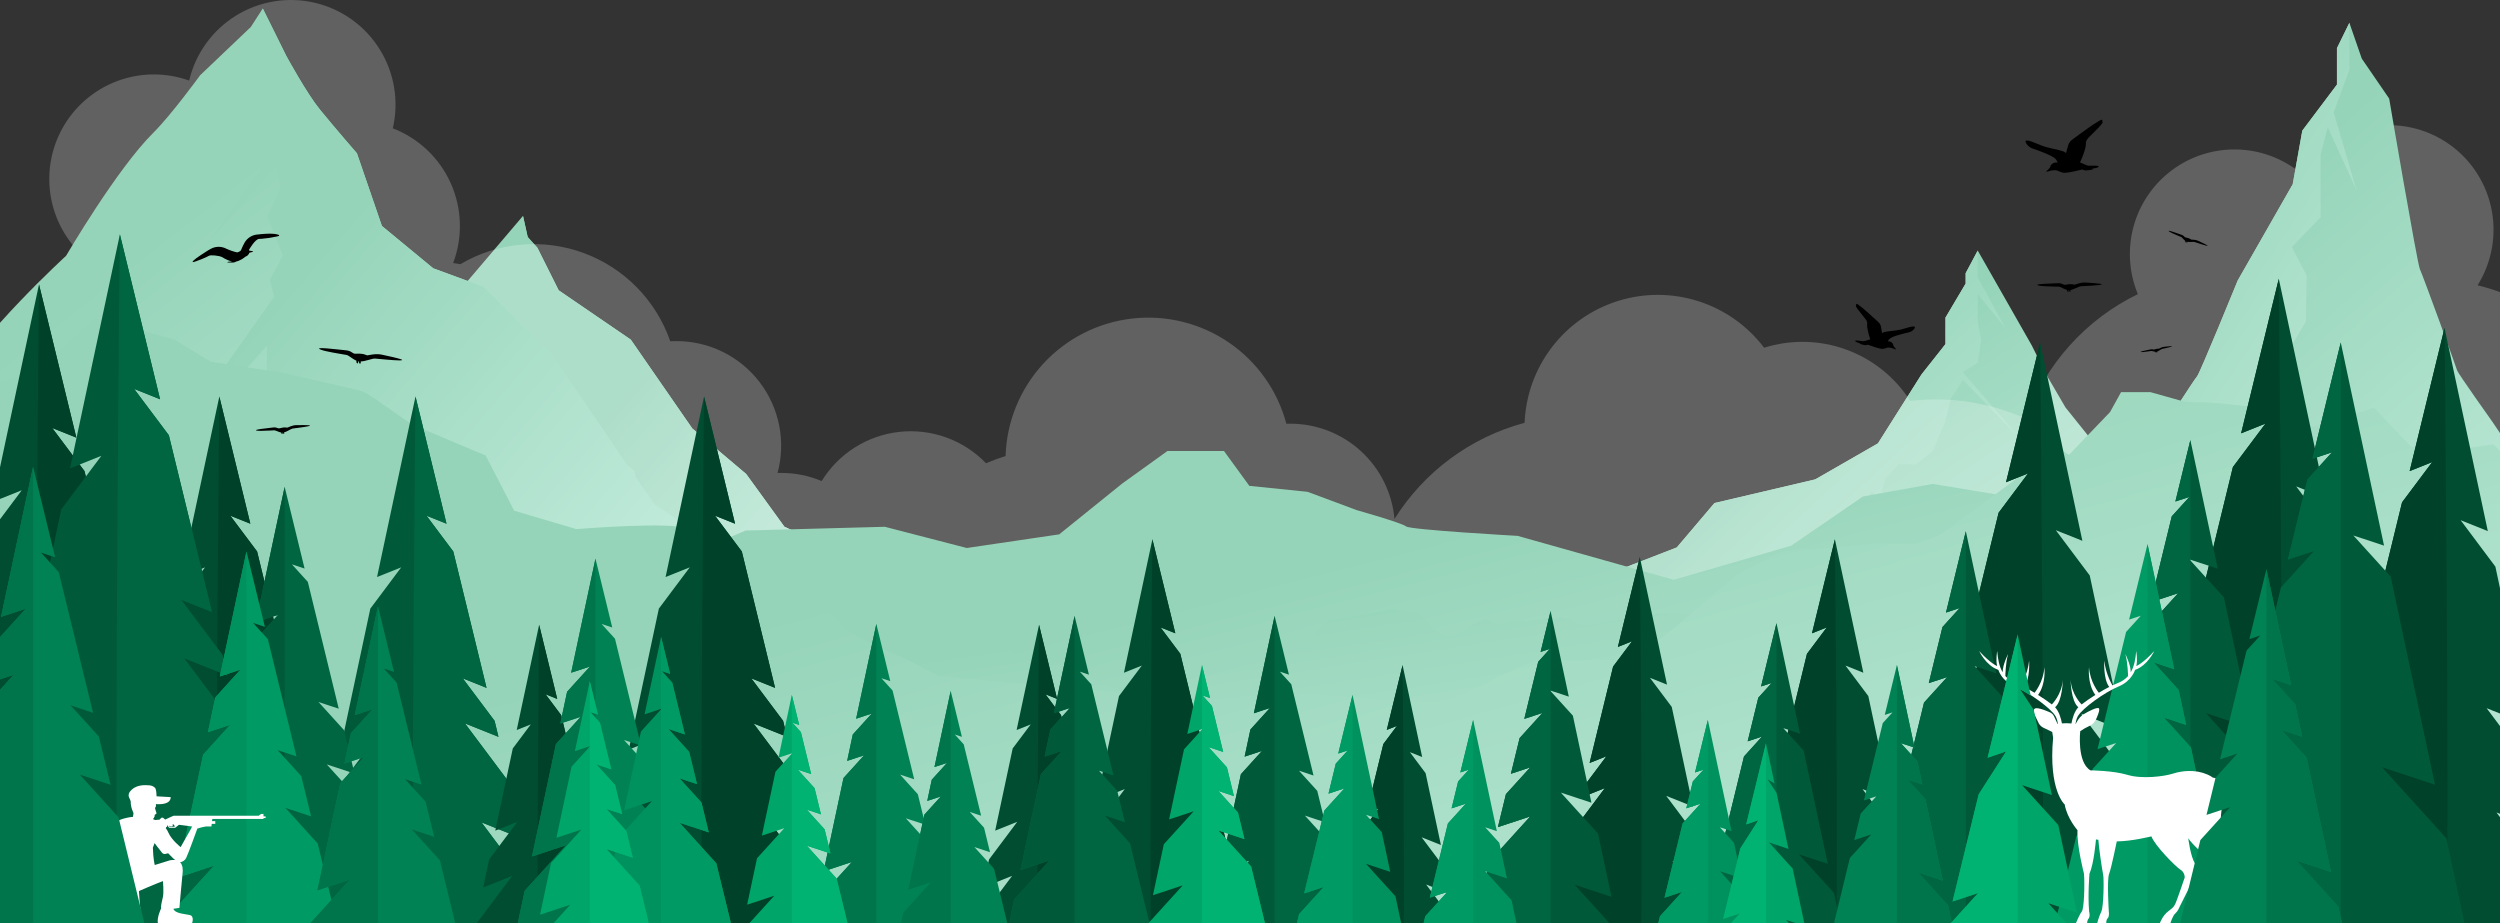 <svg width="1920" height="709" viewBox="0 0 1920 709" fill="none" xmlns="http://www.w3.org/2000/svg">
<rect x="0" y="0" width="1920" height="709" fill="#333333" stroke="none"/>
<path d="M676.265 438.647L440.641 440.949L198.764 443.313L223.842 417.66L335.2 243.915L401.666 165.795L405.282 182.025L412.735 190.276L429.067 222.928L484.453 260.822L531.679 329.045L573.077 364.02L602.427 404.56L676.265 438.647Z" fill="url(#paint0_linear_413_3637)"/>
<path d="M440.641 440.929C443.428 436.475 494.947 411.226 494.947 411.226L487.372 361.667L457.628 337.761L423.239 365.747L437.853 337.781V326.126L426.188 303.382L425.027 287.061L409.281 270.154L380.861 304.584L406.908 251.056L399.909 238.169L401.666 224.756L407.494 207.264L398.162 196.154L401.666 165.855L405.282 182.085L412.735 190.337L429.067 222.989L484.453 260.883L531.679 329.096L573.088 364.081L602.478 404.57L676.316 438.657L440.641 440.929Z" fill="url(#paint1_linear_413_3637)"/>
<path d="M1287.79 420.427L1316.69 386.341L1394.12 368.161L1442.24 340.518L1475.66 287.627L1494.12 264.256V243.925L1509.61 217.788V209.839L1518.89 192.407L1560.32 265.135L1571.54 287.627L1586.25 312.856L1612.96 346.184L1628.44 361.334L1651.29 368.161L1660.45 385.573L1670.77 420.427L1694.51 449.211H1213.47L1287.79 420.427Z" fill="url(#paint2_linear_413_3637)"/>
<path d="M1405.42 449.211L1400.98 433.334L1423.23 411.549L1434.52 400.733L1431.58 390.229L1437.14 377.524L1459.4 393.41L1445.02 377.069L1448.12 367.535L1458.01 356.658H1471.45L1484.44 346.215L1493.71 324.44L1498.35 305.836L1507.47 291.778L1551.21 336.691L1507.47 285.849L1518.89 278.466L1521.54 261.378L1518.89 245.955V225.837L1540.08 251.844L1518.89 213.132V192.407L1509.61 209.839V217.788L1494.12 243.925V264.256L1475.66 287.627L1442.24 340.518L1394.12 368.161L1316.69 386.341L1287.79 420.427L1213.47 449.211H1405.42Z" fill="url(#paint3_linear_413_3637)"/>
<path opacity="0.5" d="M85.436 538.3C78.704 570.015 81.95 603.035 94.728 632.833H2022.97C2033.78 604.661 2035.52 573.821 2027.97 544.609C2020.42 515.397 2003.94 489.269 1980.84 469.865C1998.47 450.142 2010.69 426.186 2016.3 400.334C2021.91 374.482 2020.73 347.617 2012.87 322.358C2005 297.1 1990.73 274.311 1971.43 256.214C1952.13 238.117 1928.48 225.33 1902.77 219.1C1914.05 201.114 1917.75 179.393 1913.06 158.686C1908.37 137.979 1895.67 119.971 1877.74 108.601C1859.81 97.231 1838.11 93.423 1817.38 98.011C1796.65 102.598 1778.58 115.208 1767.12 133.082C1753.28 121.688 1736.03 115.25 1718.11 114.793C1700.19 114.336 1682.64 119.885 1668.24 130.558C1653.84 141.23 1643.42 156.413 1638.64 173.69C1633.87 190.966 1635.01 209.344 1641.88 225.897C1601.82 245.328 1570.97 279.691 1555.95 321.612C1534.11 311.796 1510.42 306.735 1486.47 306.765C1479.98 306.767 1473.49 307.138 1467.04 307.876C1455.42 289.691 1438.14 275.838 1417.86 268.459C1397.58 261.08 1375.44 260.586 1354.85 267.054C1342.11 250.231 1324.49 237.753 1304.39 231.326C1284.3 224.899 1262.7 224.838 1242.57 231.149C1222.44 237.46 1204.74 249.837 1191.91 266.586C1179.08 283.335 1171.73 303.639 1170.88 324.722C1129.44 335.839 1093.75 362.217 1070.96 398.561C1069.18 378.577 1059.98 359.985 1045.17 346.443C1030.37 332.901 1011.03 325.39 990.97 325.389C989.96 325.389 988.951 325.389 987.941 325.45C981.173 299.996 965.473 277.827 943.71 262.992C921.947 248.157 895.573 241.647 869.407 244.652C843.241 247.657 819.029 259.975 801.195 279.356C783.361 298.738 773.095 323.889 772.273 350.214C767.162 351.837 762.163 353.688 757.275 355.769C748.768 346.944 738.355 340.183 726.832 336.005C715.309 331.826 702.983 330.34 690.797 331.661C678.611 332.982 666.889 337.075 656.53 343.626C646.17 350.176 637.447 359.011 631.029 369.454C621.187 365.319 610.617 363.197 599.942 363.212C599.013 363.212 598.084 363.212 597.165 363.212C600.371 351.31 600.795 338.829 598.405 326.736C596.015 314.643 590.874 303.263 583.382 293.474C575.889 283.686 566.245 275.753 555.195 270.289C544.146 264.825 531.987 261.976 519.66 261.963C518.014 261.963 516.388 261.963 514.762 262.115C509.389 246.584 500.631 232.442 489.122 220.711C477.613 208.98 463.641 199.953 448.215 194.285C432.79 188.616 416.298 186.446 399.931 187.933C383.565 189.419 367.733 194.525 353.582 202.88C351.744 202.547 349.885 202.264 348.027 202.002C355.531 182.132 354.868 160.099 346.182 140.717C337.496 121.334 321.494 106.175 301.67 98.551C306.5 77.823 302.905 56.025 291.676 37.944C280.447 19.864 262.5 6.98 241.779 2.121C221.057 -2.737 199.254 0.827 181.158 12.031C163.063 23.236 150.154 41.164 145.266 61.879C127.349 55.455 107.733 55.603 89.915 62.297C72.097 68.991 57.235 81.795 47.98 98.428C38.725 115.06 35.678 134.439 39.383 153.109C43.087 171.779 53.302 188.527 68.206 200.366C64.67 209.51 62.842 219.225 62.813 229.028C33.874 244.511 10.046 268.055 -5.782 296.806C-21.611 325.557 -28.762 358.282 -26.367 391.015C-23.973 423.748 -12.136 455.084 7.708 481.226C27.552 507.368 54.552 527.193 85.436 538.3Z" fill="white" fill-opacity="0.45"/>
<path d="M527.932 406.277L204.986 411.479H203.42L-113.588 416.619C-95.731 397.854 -61.645 351.345 -61.645 351.345C-61.645 351.345 -44.93 313.633 -35.386 295.333C-15.5 257.136 50.744 196.457 50.744 196.457C50.744 196.457 89.627 129.86 117.644 102.076C131.571 88.26 153.73 57.769 153.73 57.769L192.644 20.693L201.794 6.503L219.873 42.983L220.266 43.68C220.266 43.68 235.577 71.807 245.697 84.179C258.726 100.086 273.633 117.185 274.098 117.71L293.287 173.551L332.675 206.052L371.125 220.191L423.764 272.831C423.764 272.831 459.941 324.854 478.737 353.032C483.978 360.889 502.976 387.724 502.976 387.724C502.976 387.724 517.095 396.248 527.932 406.277Z" fill="url(#paint4_linear_413_3637)"/>
<path d="M204.986 411.479V265.569L101.091 382.291L210.48 228.039L207.228 214.849L217.327 196.457L205.45 166.219L215.6 143.595L211.853 128.224L159.214 186.802L190.796 142.858L204.531 123.669L207.733 109.479L204.986 94.329L210.035 82.886L212.783 78.311L211.409 67.788L210.955 53.648L194.926 72.413L210.076 44.902L204.127 22.056L201.835 6.503L219.913 42.983L220.307 43.68C220.307 43.68 235.618 71.807 245.738 84.179C258.766 100.086 273.673 117.185 274.138 117.71L293.327 173.551L332.716 206.052L371.165 220.191L423.805 272.831C423.805 272.831 459.982 324.854 478.777 353.032C484.019 360.889 503.016 387.724 503.016 387.724C503.016 387.724 517.156 396.188 527.982 406.217L204.986 411.479Z" fill="url(#paint5_linear_413_3637)"/>
<path d="M1493.52 405.58H2032.59L1999.61 399.056L1967.65 358.385L1931.29 349.356L1914.72 324.753C1914.72 324.753 1887.61 286.586 1887.11 284.587C1886.62 282.587 1860.5 210.778 1858.49 206.759C1856.48 202.739 1834.89 75.716 1834.89 75.716L1813.85 45.023L1804.31 17.501L1794.76 36.994V64.95L1768.16 100.298L1760.79 141.464L1718.61 215.273C1718.61 215.273 1689.32 287.071 1687.3 289.081C1685.28 291.091 1651.69 343.467 1651.69 343.467L1559.78 393.511L1493.52 405.58Z" fill="url(#paint6_linear_413_3637)"/>
<path d="M1725.32 387.653V363.899L1737.53 348.326L1732 333.267L1749.58 299.938L1769.66 318.178L1749.58 283.031L1760.12 265.125L1770.83 246.945L1771.5 211.596L1760.12 189.721L1782.22 166.784V118.589L1787.73 97.834L1809.83 146.04L1792.26 86.29L1804.34 53.608V17.542L1794.79 37.034V64.99L1768.19 100.339L1760.82 141.505L1718.64 215.313C1718.64 215.313 1689.35 287.111 1687.33 289.121C1685.31 291.131 1651.72 343.508 1651.72 343.508L1559.81 393.552L1493.52 405.58H1738.3L1725.32 387.653Z" fill="url(#paint7_linear_413_3637)"/>
<path d="M1779.98 433.435L1656.25 494.72L1631.28 504.668C1552.06 536.219 1311.33 632.095 1307.33 633.943C1302.53 636.135 1124.9 627.995 1118.19 627.995C1111.47 627.995 844.707 665.232 837.991 662.909C831.275 660.586 605.406 619.269 596.862 619.269C588.318 619.269 403.959 577.951 403.959 577.951L288.58 494.73V420.831L500.976 438.293L572.552 407.449L679.548 404.57L742.489 420.861L813.479 410.388L861.796 371.403L896.589 346.376H940.018L959.49 373.14L1004.27 377.726L1041.9 391.764C1041.9 391.764 1077.08 401.722 1079.94 404.308C1082.8 406.893 1165.55 411.549 1165.55 411.549L1285.43 445.302L1375.63 419.114L1430.75 381.291L1484.28 371.656L1544.21 381.543L1583.42 378.968C1583.42 378.968 1645.02 408.641 1656.05 412.711C1667.08 416.781 1779.98 433.435 1779.98 433.435Z" fill="url(#paint8_linear_413_3637)"/>
<path d="M1837.66 618.865L1841.7 618.673L1640.36 494.72L1390.35 476.783C1390.35 476.783 1298.21 471.45 1285.89 470.864C1273.57 470.279 1247.58 474.359 1236.73 476.783C1225.87 479.207 1212.09 482.499 1207.23 476.783C1202.38 471.066 1174.26 477.853 1166.9 476.783C1159.53 475.712 1149.83 482.499 1143.9 476.783C1137.97 471.066 1123.64 488.327 1113.01 488.519C1102.39 488.711 1090.86 470.864 1090.86 470.864L1069.13 467.986L1017.93 476.783L990.96 511.627C990.96 511.627 927.535 516.283 920.162 519.191C912.789 522.1 872.249 533.159 867.351 532.553C862.453 531.947 816.388 511.627 816.388 511.627L749.468 493.013C744.707 488.135 740.541 482.711 737.055 476.853C732.207 468.218 702.908 470.935 702.908 470.935L676.266 459.108C676.266 459.108 631.342 445.333 622.222 441.02C613.102 436.707 569.704 432.526 563.25 429.618C556.797 426.709 536.486 412.741 527.902 406.388C519.317 400.036 442.277 406.388 442.277 406.388L156.659 519.302L266.159 618.865H1837.66Z" fill="url(#paint9_linear_413_3637)"/>
<path d="M1962.95 385.947L1944.95 370.585L1914.94 341.296L1887.67 345.174L1852.18 343.427L1823.08 313.128L1779.95 327.167C1779.95 327.167 1746.85 330.58 1746.95 330.378C1747.05 330.176 1726.86 312.138 1726.86 312.138C1726.86 312.138 1696.8 308.472 1688.8 308.846C1684.64 309.148 1680.47 308.914 1676.37 308.149L1651.54 301.16H1628.96L1620.51 316.471L1588.98 349.335L1580.27 343.872L1516.86 391.34C1516.86 391.34 1504.74 399.248 1496.37 406.207C1487.99 413.165 1470.8 417.74 1470.8 417.74H1438.49L1368.03 423.76L1334.86 440.636L1285.88 482.045L1255 507.001H1179.17C1179.17 507.001 1146.94 520.969 1143.93 523.433C1140.92 525.897 1108.58 539.653 1108.58 539.653L1063.98 537.845L990.981 532.028L925.222 537.845L720.391 519.222L697.758 507.001C697.758 507.001 654.056 488.387 648.36 482.045C642.664 475.702 625.343 458.755 625.343 458.755L571.552 455.725L548.768 442.949H536.486L455.689 417.791L442.327 406.257L394.92 392.219L372.983 349.8C372.983 349.8 327.02 330.611 319.132 327.177C311.244 323.743 283.955 302.079 277.723 300.332C271.492 298.585 214.803 285.879 214.803 285.879L161.86 277.8L133.672 260.63L72.892 244.138L27.373 285.94L-31.073 301.665V709.479H1962.95V385.947Z" fill="url(#paint10_linear_413_3637)"/>
<path d="M270.97 725.082H78.841L84.081 700.491L132.984 635.205L94.723 650.511L102.583 613.637L139.735 564.035L110.679 575.655L133.733 467.413L157.463 435.736L138.899 443.163L168.445 304.502L192.261 402.22L176.875 396.063L197.465 423.546V423.559L223.003 528.295L204.73 520.986L229.172 553.616L232.164 565.893L206.421 555.592L240.867 601.577L251.316 644.459L219.082 631.557L262.212 689.144L270.97 725.082Z" fill="#004D31"/>
<path d="M270.976 725.082H167.157C164.958 641.536 168.445 304.502 168.445 304.502L192.268 402.22L176.875 396.063L197.464 423.546L223.003 528.295L204.73 520.986L229.178 553.616L232.152 565.893L206.409 555.592L240.854 601.577L251.304 644.459L219.082 631.551L262.212 689.156L270.976 725.082Z" fill="#004129"/>
<path d="M153.468 725.082H-78L-71.682 695.462L-12.77 616.809L-58.86 635.242L-49.396 590.824L-4.637 531.064L-39.646 545.069L-11.866 414.664L16.72 376.502L-5.64 385.452L29.951 218.404L58.642 336.123L40.109 328.714L64.91 361.822V361.828L95.677 488.015L73.663 479.207L103.11 518.521L106.708 533.3L75.695 520.899L117.195 576.293L129.781 627.952L90.951 612.417L142.913 681.785L153.468 725.082Z" fill="#004D31"/>
<path d="M153.486 725.082H28.396C25.751 624.434 29.951 218.404 29.951 218.404L58.648 336.123L40.109 328.69L64.886 361.797L95.658 487.984L73.638 479.176L103.091 518.49L106.69 533.275L75.676 520.887L117.176 576.281L129.769 627.94L90.926 612.417L142.888 681.791L153.486 725.082Z" fill="#004129"/>
<path d="M224.948 725.082H-24.062L-17.267 693.213L46.118 608.602L-3.472 628.435L6.711 580.654L54.864 516.359L17.203 531.423L47.09 391.139L77.838 350.084L53.78 359.71L92.072 180L122.943 306.645L102.998 298.667L129.682 334.289V334.295L162.784 470.045L139.097 460.568L170.78 502.862L174.652 518.768L141.284 505.42L185.931 565.02L199.471 620.587L157.692 603.875L213.594 678.502L224.948 725.082Z" fill="#005A3A"/>
<path d="M224.954 725.082H90.399C87.556 616.803 92.072 180 92.072 180L122.943 306.645L102.998 298.667L129.682 334.289L162.777 470.045L139.097 460.593L170.78 502.887L174.652 518.793L141.29 505.445L185.931 565.045L199.471 620.612L157.698 603.888L213.569 678.502L224.954 725.082Z" fill="#006642"/>
<path d="M421.636 725.082H229.507L234.747 700.491L283.649 635.205L245.388 650.511L253.249 613.637L290.401 564.035L261.344 575.655L284.405 467.413L308.129 435.736L289.565 443.163L319.111 304.502L342.927 402.22L327.541 396.063L348.13 423.546V423.559L373.668 528.295L355.396 520.986L379.838 553.616L382.829 565.893L357.087 555.592L391.532 601.577L401.982 644.459L369.748 631.557L412.877 689.144L421.636 725.082Z" fill="#005A3A"/>
<path d="M421.642 725.082H317.822C315.623 641.536 319.111 304.502 319.111 304.502L342.933 402.22L327.541 396.063L348.13 423.546L373.675 528.295L355.414 520.986L379.862 553.616L382.829 565.893L357.087 555.592L391.532 601.577L401.982 644.459L369.772 631.557L412.902 689.162L421.642 725.082Z" fill="#006642"/>
<path d="M643.236 725.082H451.107L456.347 700.491L505.25 635.205L466.989 650.511L474.849 613.637L512.002 564.035L482.945 575.655L505.999 467.413L529.729 435.736L511.165 443.163L540.711 304.502L564.528 402.22L549.141 396.063L569.731 423.546V423.559L595.269 528.295L576.996 520.986L601.438 553.616L604.43 565.893L578.681 555.592L613.133 601.577L623.582 644.459L591.348 631.557L634.478 689.144L643.236 725.082Z" fill="#004D31"/>
<path d="M643.242 725.082H539.423C537.224 641.536 540.711 304.502 540.711 304.502L564.534 402.22L549.141 396.063L569.731 423.546L595.269 528.283L576.996 520.973L601.444 553.604L604.418 565.893L578.675 555.592L613.12 601.577L623.57 644.459L591.36 631.557L634.49 689.162L643.242 725.082Z" fill="#004129"/>
<path d="M857.775 725.082H745.724L748.778 710.742L777.301 672.667L754.984 681.587L759.568 660.087L781.241 631.16L764.288 637.937L777.741 574.806L791.579 556.336L780.752 560.665L797.984 479.795L811.871 536.787L802.896 533.194L814.906 549.225V549.231L829.803 610.317L819.143 606.05L833.402 625.084L835.142 632.238L820.128 626.236L840.215 653.057L846.31 678.062L827.511 670.536L852.665 704.121L857.775 725.082Z" fill="#004D31"/>
<path d="M857.757 725.082H797.209C795.933 676.359 797.965 479.795 797.965 479.795L811.858 536.781L802.883 533.188L814.887 549.219L829.753 610.305L819.093 606.037L833.34 625.072L835.08 632.226L820.066 626.224L840.159 653.038L846.254 678.05L827.449 670.524L852.609 704.109L857.757 725.082Z" fill="#004129"/>
<path d="M473.852 725.082H361.794L364.854 710.742L393.378 672.667L371.061 681.587L375.644 660.087L397.317 631.16L380.364 637.937L393.818 574.806L407.649 556.336L396.828 560.665L414.054 479.795L427.947 536.787L418.972 533.194L430.982 549.225V549.231L445.879 610.317L435.219 606.05L449.478 625.084L451.219 632.238L436.204 626.236L456.292 653.057L462.387 678.062L443.588 670.536L468.742 704.121L473.852 725.082Z" fill="#004D31"/>
<path d="M473.852 725.082H413.304C412.022 676.359 414.06 479.795 414.06 479.795L427.947 536.781L418.978 533.188L430.982 549.225L445.848 610.311L435.188 606.043L449.435 625.078L451.175 632.232L436.161 626.23L456.254 653.044L462.343 678.056L443.544 670.53L468.767 704.121L473.852 725.082Z" fill="#004129"/>
<path d="M960.839 725.082H818.79L822.667 706.902L858.822 658.638L830.534 669.948L836.344 642.688L863.815 606.012L842.333 614.61L859.38 534.582L876.921 511.162L863.201 516.656L885.042 414.137L902.652 486.379L891.273 481.833L906.492 502.15V502.156L925.378 579.594L911.869 574.187L929.937 598.313L932.148 607.387L913.114 599.775L938.584 633.774L946.308 665.476L922.473 655.937L954.36 698.509L960.839 725.082Z" fill="#004D31"/>
<path d="M960.845 725.082H884.088C882.465 663.314 885.042 414.137 885.042 414.137L902.652 486.379L891.273 481.833L906.498 502.15L925.378 579.576L911.869 574.168L929.943 598.325L932.148 607.394L913.114 599.781L938.584 633.781L946.333 665.476L922.504 655.937L954.385 698.509L960.845 725.082Z" fill="#004129"/>
<path d="M1024.93 725.082H1122.83L1120.16 712.551L1095.25 679.282L1114.74 687.081L1110.74 668.294L1091.8 643.016L1106.61 648.938L1094.86 593.779L1082.77 577.637L1092.23 581.422L1077.18 510.766L1065.04 560.56L1072.88 557.426L1062.39 571.431L1049.37 624.805L1058.69 621.083L1046.23 637.708L1044.71 643.964L1057.83 638.717L1040.27 662.15L1034.95 683.996L1051.37 677.424L1029.4 706.766L1024.93 725.082Z" fill="#004D31"/>
<path d="M1024.93 725.082H1077.83C1078.95 682.51 1077.18 510.766 1077.18 510.766L1065.04 560.56L1072.88 557.426L1062.39 571.431L1049.38 624.805L1058.68 621.089L1046.22 637.714L1044.7 643.97L1057.81 638.723L1040.26 662.156L1034.93 684.002L1051.36 677.43L1029.38 706.772L1024.93 725.082Z" fill="#004129"/>
<path d="M1333.4 725.082H1475.45L1471.57 706.902L1435.41 658.638L1463.7 669.948L1457.89 642.688L1430.42 606.012L1451.91 614.61L1434.86 534.582L1417.31 511.162L1431.04 516.656L1409.2 414.137L1391.59 486.379L1402.96 481.833L1387.74 502.15V502.156L1368.86 579.594L1382.37 574.187L1364.3 598.313L1362.09 607.387L1381.12 599.775L1355.66 633.774L1347.93 665.476L1371.76 655.937L1339.88 698.509L1333.4 725.082Z" fill="#004D31"/>
<path d="M1333.4 725.082H1410.15C1411.78 663.314 1409.2 414.137 1409.2 414.137L1391.59 486.379L1402.97 481.833L1387.74 502.15L1368.86 579.576L1382.37 574.168L1364.3 598.325L1362.09 607.394L1381.12 599.781L1355.66 633.781L1347.93 665.482L1371.76 655.943L1339.88 698.515L1333.4 725.082Z" fill="#004129"/>
<path d="M1762.04 725.082H1978.22L1972.33 697.419L1917.3 623.957L1960.35 641.17L1951.51 599.688L1909.7 543.873L1942.4 556.949L1916.45 435.16L1889.76 399.513L1910.64 407.875L1877.4 251.852L1850.6 361.803L1867.91 354.878L1844.75 385.799V385.812L1816.01 503.661L1836.58 495.435L1809.07 532.154L1805.71 545.96L1834.67 534.377L1795.92 586.117L1784.16 634.363L1820.43 619.85L1771.9 684.64L1762.04 725.082Z" fill="#004D31"/>
<path d="M1762.04 725.082H1878.86C1881.33 631.08 1877.41 251.852 1877.41 251.852L1850.6 361.803L1867.95 354.878L1844.78 385.799L1815.99 503.661L1836.55 495.435L1809.05 532.154L1805.69 545.96L1834.65 534.377L1795.89 586.117L1784.12 634.363L1820.39 619.85L1771.86 684.64L1762.04 725.082Z" fill="#004129"/>
<path d="M1625.54 725.082H1858.99L1852.62 695.208L1793.19 615.88L1839.68 634.474L1830.13 589.679L1784.99 529.404L1820.3 543.526L1792.28 412.013L1763.45 373.523L1786.01 382.547L1750.11 214.068L1721.17 332.796L1739.87 325.32L1714.85 358.713V358.725L1683.82 485.983L1706.02 477.101L1676.32 516.749L1672.69 531.664L1703.97 519.152L1662.12 575.023L1649.42 627.122L1688.59 611.451L1636.18 681.413L1625.54 725.082Z" fill="#004D31"/>
<path d="M1625.54 725.082H1751.68C1754.35 623.573 1750.11 214.068 1750.11 214.068L1721.17 332.796L1739.87 325.32L1714.85 358.713L1683.82 485.989L1706.02 477.107L1676.32 516.749L1672.69 531.664L1703.97 519.152L1662.12 575.023L1649.42 627.122L1688.59 611.451L1636.18 681.444L1625.54 725.082Z" fill="#004129"/>
<path d="M1454.16 725.082H1665.25L1659.49 698.069L1605.76 626.335L1647.8 643.152L1639.16 602.643L1598.34 548.141L1630.27 560.913L1604.93 441.986L1578.86 407.188L1599.26 415.345L1566.8 263.001L1540.63 370.357L1557.54 363.6L1534.92 393.796V393.802L1506.86 508.876L1526.93 500.849L1500.08 536.7L1496.8 550.185L1525.08 538.868L1487.23 589.394L1475.76 636.5L1511.17 622.334L1463.78 685.594L1454.16 725.082Z" fill="#004D31"/>
<path d="M1454.16 725.082H1568.22C1570.63 633.291 1566.8 263.001 1566.8 263.001L1540.63 370.364L1557.54 363.6L1534.92 393.796L1506.86 508.907L1526.94 500.855L1500.09 536.7L1496.8 550.185L1525.09 538.868L1487.24 589.394L1475.76 636.469L1511.18 622.303L1463.79 685.563L1454.16 725.082Z" fill="#004129"/>
<path d="M1186.89 725.082H1322.72L1319.01 707.701L1284.44 661.549L1311.49 672.364L1305.93 646.299L1279.66 611.234L1300.21 619.454L1283.91 542.932L1267.14 520.54L1280.26 525.786L1259.37 427.764L1242.53 496.841L1253.41 492.493L1238.86 511.924V511.93L1220.8 585.968L1233.72 580.802L1216.44 603.869L1214.33 612.547L1232.53 605.269L1208.18 637.776L1200.79 668.084L1223.57 658.966L1193.09 699.674L1186.89 725.082Z" fill="#004D31"/>
<path d="M1186.89 725.082H1260.29C1261.84 666.021 1259.38 427.764 1259.38 427.764L1242.53 496.841L1253.41 492.505L1238.86 511.936L1220.81 585.974L1233.72 580.809L1216.45 603.875L1214.33 612.547L1232.53 605.269L1208.18 637.776L1200.79 668.096L1223.58 658.978L1193.09 699.686L1186.89 725.082Z" fill="#004129"/>
<path d="M1686.87 717.649H1894.57L1878.84 643.815L1829.29 589.177L1870.07 602.655L1836.02 442.816L1807.39 411.251L1830.94 419.037L1797.7 263.001L1775.92 352.357L1790.97 347.383L1772.04 368.251L1757.04 429.802L1777.28 423.113L1751.83 451.191L1700.08 663.488L1731.66 653.05L1691.94 696.843V696.855L1686.87 717.649Z" fill="#005A3A"/>
<path d="M1686.87 717.649H1797.7V263.001L1775.92 352.357L1790.97 347.383L1772.04 368.251L1757.04 429.802L1777.28 423.113L1751.83 451.191L1700.08 663.488L1731.66 653.05L1691.94 696.843V696.855L1686.87 717.649Z" fill="#006642"/>
<path d="M1304.02 726.011H1417.06L1408.5 685.824L1381.53 656.086L1403.72 663.419L1385.19 576.423L1369.61 559.247L1382.43 563.484L1364.34 478.556L1352.49 527.192L1360.68 524.486L1350.37 535.839L1342.2 569.343L1353.22 565.701L1339.37 580.982L1311.2 696.533L1328.39 690.853L1306.77 714.688V714.694L1304.02 726.011Z" fill="#005A3A"/>
<path d="M1304.02 726.011H1364.34V478.556L1352.49 527.192L1360.68 524.486L1350.37 535.839L1342.2 569.343L1353.22 565.701L1339.37 580.982L1311.2 696.533L1328.39 690.853L1306.77 714.688V714.694L1304.02 726.011Z" fill="#006642"/>
<path d="M1432.21 726.011H1577.51L1566.51 674.358L1531.84 636.134L1560.37 645.562L1536.55 533.74L1516.53 511.658L1533 517.102L1509.75 407.943L1494.51 470.454L1505.04 466.979L1491.8 481.573L1481.3 524.634L1495.46 519.958L1477.65 539.599L1441.45 688.122L1463.55 680.819L1435.76 711.455V711.461L1432.21 726.011Z" fill="#005A3A"/>
<path d="M1432.21 726.011H1509.75V407.943L1494.51 470.454L1505.04 466.979L1491.8 481.573L1481.3 524.634L1495.46 519.958L1477.65 539.599L1441.45 688.122L1463.55 680.819L1435.76 711.455V711.461L1432.21 726.011Z" fill="#006642"/>
<path d="M1586.61 730.037H1765.73L1761.69 711.089L1709.81 653.868L1752.51 667.978L1736.94 594.925L1694.07 547.639L1729.35 559.303L1707.94 458.791L1682.19 430.391L1681.48 429.604L1682.19 429.839L1703.25 436.795L1682.19 337.95L1670.68 385.174L1681.48 381.606L1667.9 396.571V396.577L1651.83 462.513L1672.82 455.57L1646.42 484.688L1636.38 525.885L1658.66 518.521L1630.65 549.417V549.423L1621.36 587.498L1658.66 575.178L1611.75 626.905L1586.61 730.037Z" fill="#005A3A"/>
<path d="M1586.61 730.037H1682.19V337.95L1670.68 385.174L1681.48 381.606L1667.9 396.571V396.577L1651.83 462.513L1672.82 455.57L1646.42 484.688L1636.38 525.885L1658.66 518.521L1630.65 549.417V549.423L1621.36 587.498L1658.66 575.178L1611.75 626.905L1586.61 730.037Z" fill="#006642"/>
<path d="M1127.27 730.037H1246.4L1243.71 717.432L1209.2 679.375L1237.61 688.76L1227.25 640.173L1198.74 608.725L1222.21 616.48L1207.97 549.634L1190.84 530.748L1190.36 530.221L1190.84 530.382L1204.84 535.009L1190.84 469.265L1183.18 500.669L1190.36 498.303L1181.34 508.257L1170.65 552.111L1184.61 547.497L1167.05 566.859L1160.37 594.262L1175.19 589.363L1156.55 609.909V609.915L1150.38 635.236L1175.19 627.041L1143.99 661.45L1127.27 730.037Z" fill="#005A3A"/>
<path d="M1127.27 730.037H1190.84V469.265L1183.18 500.669L1190.36 498.303L1181.34 508.257L1170.65 552.111L1184.61 547.497L1167.05 566.859L1160.37 594.262L1175.19 589.363L1156.55 609.909V609.915L1150.38 635.236L1175.19 627.041L1143.99 661.45L1127.27 730.037Z" fill="#006642"/>
<path d="M304.226 725.082H143.786L154.131 676.508V676.495L191.76 635.007L160.789 645.24L182.605 542.87L205.151 518L186.594 524.132L192.763 495.175L213.613 472.189L196.455 477.856L218.611 373.876L233.911 436.634L224.186 433.42L236.413 446.904V446.91L260.155 544.276L244.626 539.147L264.15 560.678L272.302 594.126L250.969 587.077L277.796 616.654L304.226 725.082Z" fill="#006642"/>
<path d="M218.611 373.876V725.082H143.786L154.131 676.508V676.495L191.76 635.007L160.789 645.24L182.605 542.87L205.151 518L186.594 524.132L192.763 495.175L213.613 472.189L196.455 477.856L218.611 373.876Z" fill="#005A3A"/>
<path d="M886.894 725.701H771.448L778.887 690.748V690.742L805.968 660.886L783.681 668.245L799.383 594.584L815.606 576.689L802.251 581.1L806.693 560.269L821.688 543.724L809.35 547.8L825.287 472.981L836.3 518.143L829.301 515.826L838.097 525.532V525.538L855.18 595.6L844.006 591.908L858.054 607.4L863.926 631.464L848.571 626.397L867.878 647.68L886.894 725.701Z" fill="#006642"/>
<path d="M825.287 472.981V725.701H771.448L778.887 690.748V690.742L805.968 660.886L783.681 668.245L799.383 594.584L815.606 576.689L802.251 581.1L806.693 560.269L821.688 543.724L809.35 547.8L825.287 472.981Z" fill="#005A3A"/>
<path d="M1040.51 725.701H925.062L932.501 690.748V690.742L959.582 660.886L937.295 668.245L952.997 594.584L969.22 576.689L955.865 581.1L960.307 560.269L975.302 543.724L962.964 547.8L978.901 472.981L989.914 518.143L982.915 515.826L991.711 525.532V525.538L1008.79 595.6L997.62 591.908L1011.67 607.4L1017.54 631.464L1002.18 626.397L1021.49 647.68L1040.51 725.701Z" fill="#006642"/>
<path d="M978.901 472.981V725.701H925.062L932.501 690.748V690.742L959.582 660.886L937.295 668.245L952.997 594.584L969.22 576.689L955.865 581.1L960.307 560.269L975.302 543.724L962.964 547.8L978.901 472.981Z" fill="#005A3A"/>
<path d="M529.487 725.082H394.233L402.954 684.126L434.68 649.142L408.566 657.77L426.956 571.468L445.966 550.507L430.32 555.673L435.523 531.268L453.095 511.88L438.632 516.662L457.314 429.003L470.21 481.913L462.009 479.2L472.322 490.567V490.573L492.335 572.657L479.241 568.334L495.705 586.482L502.574 614.678L484.593 608.738L507.207 633.675L529.487 725.082Z" fill="#008254"/>
<path d="M457.314 429.003V725.082H394.233L402.954 684.126L434.68 649.142L408.566 657.77L426.956 571.468L445.966 550.507L430.32 555.673L435.523 531.268L453.095 511.88L438.632 516.662L457.314 429.003Z" fill="#00744B"/>
<path d="M732.964 725.082H620.628L627.869 691.07V691.064L654.218 662.013L632.533 669.18L647.807 597.502L663.596 580.09L650.601 584.382L654.918 564.109L669.518 548.011L657.507 551.975L673.017 479.176L683.733 523.117L676.92 520.868L685.486 530.308V530.314L702.105 598.487L691.234 594.894L704.905 609.97L710.616 633.39L695.675 628.454L714.456 649.167L732.964 725.082Z" fill="#008254"/>
<path d="M268.412 748H120.137L129.701 703.105V703.099L164.475 664.751L135.852 674.21L156.014 579.607L176.851 556.621L159.699 562.288L165.404 535.53L184.667 514.284L168.817 519.518L189.288 423.429L203.429 481.43L194.442 478.457L205.74 490.92V490.926L227.679 580.908L213.328 576.163L231.371 596.065L238.909 626.973L219.193 620.457L243.982 647.798L268.412 748Z" fill="#009A64"/>
<path d="M189.288 423.429V748H120.137L129.701 703.105V703.099L164.475 664.751L135.852 674.21L156.014 579.607L176.851 556.621L159.699 562.288L165.404 535.53L184.667 514.284L168.817 519.518L189.288 423.429Z" fill="#00925E"/>
<path d="M204 626.994H202.369V625.097H200.602L198.694 626.466H133.369C133.369 626.466 129.511 628.097 126.825 629.448C126.311 628.879 125.444 628.037 124.705 627.885C124.136 627.77 123.252 628.619 122.513 629.498L122.481 629.482C122.481 629.482 121.182 629.581 119.205 629.797C118.683 629.567 118.137 629.345 117.564 629.135C117.635 628.468 117.938 628.408 117.938 628.408C118.701 627.976 118.291 627.496 118.291 627.496C118.948 627.383 118.725 626.593 118.751 626.252C118.777 625.912 118.671 625.692 119.679 625.26C120.688 624.829 119.822 623.374 119.822 623.374C119.822 623.374 119.338 621.706 119.113 620.914C119.037 620.714 119.036 620.494 119.11 620.293C119.184 620.093 119.328 619.926 119.515 619.823C119.515 619.823 119.904 619.791 119.715 617.547C123.933 617.854 131.013 617.565 131.116 612.193L120.252 611.574C120.207 609.312 119.989 606.77 119.304 605.348C119.304 605.348 117.827 603.304 114.531 603.117C111.236 602.929 103.923 602.276 99.54 608.316C99.54 608.316 98.03 610.477 99.291 612.751C99.754 613.629 100.124 614.554 100.396 615.509C100.215 619.932 102.507 624.321 102.511 624.329C102.446 625.358 102.302 626.381 102.081 627.387H101.543C101.543 627.387 89.937 628.514 86.756 633.516C83.575 638.518 82.94 659.751 81.773 664.764C80.606 669.778 79.863 672.002 83.468 674.026C83.468 674.026 85.589 680.731 86.439 684.245C86.439 684.245 81.773 684.138 81.666 688.183C81.56 692.227 75.197 705.319 82.514 706.917C82.514 706.917 90.787 708.514 90.044 701.273C90.044 701.273 94.165 706.149 95.286 707.063C96.407 707.976 100.755 709.788 103.722 708.617C106.688 707.446 108.92 706.274 108.283 702.656C107.646 699.037 106.692 684.346 106.692 684.346C106.692 684.346 118.675 679.024 125.144 676.685C125.144 676.685 125.888 684.987 125.144 688.713C124.401 692.438 123.337 695.632 123.767 697.549C123.767 697.549 120.372 704.593 121.22 709H147.531C147.531 709 149.441 703.615 145.834 702.764C142.227 701.914 134.385 701.7 133.215 697.974L137.774 697.228C137.774 697.228 139.782 674.556 140.214 670.724C140.473 668.381 140.574 664.49 138.314 662.23C139.297 662.086 140.232 661.71 141.042 661.132C141.852 660.555 142.513 659.792 142.972 658.908C144.563 655.821 151.562 636.341 151.562 636.341C151.562 636.341 155.274 635.169 157.606 634.851C157.786 634.825 157.964 634.788 158.14 634.74H162.358L162.599 632.754H165.328V630.623H162.854L163.055 628.922H202.369V628.283H203.996L204 626.994ZM130.794 634.403C130.865 634.496 130.933 634.585 130.995 634.659C131.024 634.688 131.061 634.707 131.1 634.714C131.14 634.721 131.181 634.716 131.218 634.699C131.255 634.683 131.286 634.656 131.307 634.621C131.328 634.587 131.338 634.546 131.337 634.506L132.096 634.651C133.385 634.006 132.427 633.02 132.427 633.02C132.64 633.02 132.863 633.04 133.094 633.052C133.094 633.052 134.317 634.093 134.213 634.933H130.294C130.105 634.716 129.946 634.475 129.82 634.216L130.794 634.403ZM130.559 660.698L118.866 664.327C118.866 664.327 117.661 660.126 117.41 651.005L118.719 647.491C118.719 647.491 122.252 652.231 124.433 654.89C124.762 655.291 125.198 655.589 125.691 655.749C126.183 655.909 126.711 655.925 127.211 655.793L129.109 655.297L133.528 659.732L134.643 660.517C133.28 660.365 131.903 660.426 130.559 660.698ZM146.784 636.32L138.726 650.584C138.726 650.584 131.847 645.157 129.453 639.727C128.896 638.446 128.201 637.229 127.382 636.099C127.479 635.858 127.514 635.597 127.484 635.339C128.689 635.181 128.408 633.927 128.408 633.927L128.854 634.012C129.045 634.625 129.38 635.184 129.83 635.641L129.953 635.754H134.504L137.462 633.431C142.004 633.939 146.874 634.7 146.874 634.7H147.678C147.284 635.183 146.981 635.734 146.784 636.326V636.32Z" fill="white"/>
<path d="M673.017 479.176V725.082H620.628L627.869 691.07V691.064L654.218 662.013L632.533 669.18L647.807 597.502L663.596 580.09L650.601 584.382L654.918 564.109L669.518 548.011L657.507 551.975L673.017 479.176Z" fill="#00744B"/>
<path d="M120.36 748H-57.621L-46.144 694.111V694.105L-4.402 648.07L-38.754 659.424L-14.56 545.861L10.458 518.273L-10.131 525.08L-3.293 492.957L19.842 467.45L0.808 473.737L25.386 358.39L42.358 428.012L31.568 424.444L45.133 439.403V439.409L71.47 547.422L54.244 541.73L75.905 565.621L84.948 602.723L61.281 594.9L91.037 627.717L120.36 748Z" fill="#008254"/>
<path d="M1570.18 742.425H1718.45L1708.89 697.53V697.524L1674.12 659.176L1702.73 668.635L1682.58 574.032L1661.73 551.046L1678.89 556.713L1673.19 529.955L1653.92 508.709L1669.77 513.943L1649.3 417.854L1635.16 475.856L1644.15 472.882L1632.84 485.345V485.351L1610.91 575.333L1625.26 570.588L1607.21 590.49L1599.68 621.399L1619.4 614.882L1594.61 642.223L1570.18 742.425Z" fill="#009A64"/>
<path d="M1649.3 417.854V742.425H1718.45L1708.89 697.53V697.524L1674.12 659.176L1702.73 668.635L1682.58 574.032L1661.73 551.046L1678.89 556.713L1673.19 529.955L1653.92 508.709L1669.77 513.943L1649.3 417.854Z" fill="#00925E"/>
<path d="M1718.34 664.221C1717.22 659.966 1714.8 659.054 1708.39 652.266C1701.99 645.479 1706.87 617.922 1707.28 612.449C1707.32 611.846 1707.32 611.241 1707.28 610.638C1709.85 611.804 1712.65 611.236 1712.65 611.236C1711.72 610.72 1711 609.894 1710.62 608.903C1711.42 609.556 1712.35 610.03 1713.34 610.292C1714.34 610.555 1715.39 610.6 1716.4 610.425C1714.88 610.122 1713.76 607.893 1713.76 607.893C1719.35 610.013 1723 605.563 1723 605.563C1723 605.563 1718.23 608.197 1712.95 603.232C1707.68 598.268 1699.57 597.239 1699.57 597.239C1698.24 596.28 1696.81 595.469 1695.3 594.821C1685.96 590.769 1675.92 591.883 1668.91 594.115C1661.91 596.346 1645.07 598.471 1634 595.128C1622.94 591.784 1605.45 591.631 1605.45 591.631C1594.94 585.324 1597.61 561.542 1597.61 561.542C1599.84 559.992 1602.21 558.645 1604.69 557.516C1608.34 555.921 1609.86 552.196 1609.86 552.196C1609.86 552.196 1613.21 545.128 1611.92 543.99C1610.63 542.852 1604.46 546.042 1600.43 548.398C1596.39 550.754 1594.11 556.072 1594.11 556.072L1593.98 556.048C1594.4 552.382 1595.76 550.082 1595.76 550.082C1599.22 543.945 1616.54 531.562 1626.93 527.288C1637.32 523.014 1639.71 514.478 1639.71 514.478C1649.3 511.179 1654.45 500.012 1654.45 500.012C1645.49 509.766 1640.69 511.519 1640.69 511.519C1641.84 506.696 1640.6 500.012 1640.6 500.012C1640.11 506.187 1639.06 511.792 1636.43 516.287C1636.35 510.213 1632.25 502.314 1632.25 502.314C1634.17 509 1634.34 518.888 1634.34 519.204C1632.3 521.56 1629.6 523.445 1626.03 524.781C1624.9 525.2 1623.66 525.723 1622.35 526.352C1622.35 526.352 1617.24 518.106 1616.09 507.358C1616.09 507.358 1615.19 521.671 1619.9 527.556C1617.34 528.864 1614.61 530.414 1611.91 532.047C1611.91 532.047 1605.07 523.907 1604.36 512.398C1604.36 512.398 1602.89 525.104 1609.22 533.71C1605.2 536.252 1601.43 538.868 1598.66 541.014C1598.66 541.014 1590.87 533.331 1590.23 522.043C1590.23 522.043 1590.33 538.22 1596.14 543.172C1593.09 546.442 1591.59 551.734 1590.87 555.626C1588.44 555.384 1586 555.363 1583.57 555.563C1582.85 551.678 1581.34 546.424 1578.31 543.172C1584.13 538.224 1584.21 522.043 1584.21 522.043C1583.59 533.331 1575.79 541.014 1575.79 541.014C1573.03 538.865 1569.25 536.25 1565.23 533.71C1571.56 525.104 1570.09 512.398 1570.09 512.398C1569.38 523.907 1562.54 532.047 1562.54 532.047C1559.84 530.414 1557.11 528.864 1554.55 527.556C1559.27 521.666 1558.37 507.358 1558.37 507.358C1557.21 518.097 1552.11 526.352 1552.11 526.352C1550.79 525.735 1549.55 525.2 1548.42 524.781C1544.85 523.454 1542.16 521.553 1540.11 519.204C1540.11 518.888 1540.28 509 1542.2 502.314C1542.2 502.314 1538.11 510.213 1538.02 516.287C1535.39 511.811 1534.34 506.187 1533.85 500.012C1533.85 500.012 1532.61 506.696 1533.77 511.519C1533.77 511.519 1528.97 509.766 1520 500.012C1520 500.012 1525.15 511.191 1534.74 514.478C1534.74 514.478 1537.14 523.026 1547.53 527.302C1557.92 531.578 1575.24 543.959 1578.7 550.097C1578.7 550.097 1580.04 552.351 1580.48 555.958C1580.3 555.989 1580.21 556.01 1580.21 556.01C1580.21 556.01 1578.09 551.534 1577.4 549.932C1576.7 548.33 1574.89 547.34 1574.89 547.34C1574.89 547.34 1564.31 542.251 1562.4 544.454C1560.5 546.657 1564.08 551.595 1565.29 554.559C1565.98 556.294 1567.25 557.742 1568.87 558.663L1576.12 562.157L1576.79 566.565C1573.13 607.139 1585.69 617.852 1585.69 617.852C1587.52 628.565 1595.51 637.581 1595.51 637.581C1594.9 649.536 1600.48 670.912 1600.48 670.912C1601.19 679.22 1600.58 697.861 1598.86 699.988C1597.13 702.116 1594.29 709.005 1594.29 709.005H1602.92C1602.82 707.485 1603.73 705.864 1603.73 705.864C1605.66 704.041 1604.44 699.988 1604.44 699.988C1603.32 686.818 1604.74 670.811 1604.74 670.811C1608.19 663.314 1609.71 644.673 1609.71 644.673L1611.54 644.977C1611.74 649.637 1614.48 668.683 1615.19 671.52C1615.91 674.357 1615.7 696.24 1613.78 700.191C1611.86 704.142 1610.63 709.005 1610.63 709.005H1617.64C1617.64 709.005 1617.33 706.573 1618.75 705.155C1620.17 703.737 1619.56 699.988 1619.56 699.988C1619.56 699.988 1618.04 675.572 1619.77 671.216C1621.49 666.86 1625.69 646.181 1625.69 646.181C1636.95 646.181 1652.27 642.331 1652.27 642.331C1654.81 649.321 1670.84 665.531 1674.5 667.861C1675.54 668.494 1676.4 669.388 1676.98 670.455C1677.57 671.521 1677.87 672.723 1677.85 673.94C1677.85 673.94 1672.47 689.744 1671.35 692.378C1670.24 695.012 1670.03 696.431 1665.47 699.682C1660.9 702.933 1658.77 709.002 1658.77 709.002H1666.89C1666.89 709.002 1668.51 703.43 1670.64 701.505C1671.99 700.232 1673.03 698.674 1673.69 696.947C1673.69 696.947 1685.05 674.354 1686.17 672.024C1687.28 669.694 1689.31 668.884 1685.76 663.21C1682.21 657.537 1680.59 643.759 1680.59 643.759C1682.92 647.609 1692.97 657.424 1697.23 659.057C1701.49 660.689 1710.42 664.223 1712.66 667.263C1714.89 670.302 1721.99 695.63 1718.74 699.175C1715.5 702.721 1714.38 709.002 1714.38 709.002H1721.38C1721.38 709.002 1721.18 706.064 1722.09 704.646C1723 703.228 1724.02 698.669 1724.02 698.669C1724.33 694.108 1719.45 668.476 1718.34 664.221Z" fill="white"/>
<path d="M25.386 358.39V748H-57.621L-46.144 694.111V694.105L-4.402 648.07L-38.754 659.424L-14.56 545.861L10.458 518.273L-10.131 525.08L-3.293 492.957L19.842 467.45L0.808 473.737L25.386 358.39Z" fill="#00744B"/>
<path d="M359.137 748H230.101L238.426 708.934V708.928L268.691 675.554L243.778 683.786L261.326 601.46L279.456 581.459L264.534 586.389L269.49 563.106L286.263 544.61L272.463 549.169L290.277 465.549L302.585 516.024L294.762 513.435L304.598 524.281V524.287L323.688 602.593L311.201 598.462L326.903 615.78L333.462 642.682L316.305 637.008L337.879 660.799L359.137 748Z" fill="#008254"/>
<path d="M290.277 465.549V748H230.101L238.426 708.934V708.928L268.691 675.554L243.778 683.786L261.326 601.46L279.456 581.459L264.534 586.389L269.49 563.106L286.263 544.61L272.463 549.169L290.277 465.549Z" fill="#00744B"/>
<path d="M778.293 728.179H688.026L693.848 700.85V700.844L715.02 677.499L697.596 683.259L709.872 625.666L722.558 611.674L712.115 615.124L715.583 598.833L727.315 585.894L717.665 589.084L730.127 530.587L738.737 565.893L733.261 564.084L740.143 571.672V571.678L753.498 626.453L744.764 623.573L755.746 635.682L760.336 654.5L748.332 650.536L763.427 667.179L778.293 728.179Z" fill="#008254"/>
<path d="M730.127 530.587V728.179H688.026L693.848 700.85V700.844L715.02 677.499L697.596 683.259L709.872 625.666L722.558 611.674L712.115 615.124L715.583 598.833L727.315 585.894L717.665 589.084L730.127 530.587Z" fill="#00744B"/>
<path d="M1404.59 725.082H1502.49L1496.18 695.437L1473.21 670.115L1492.11 676.359L1478.8 613.891L1465.04 598.716L1476.36 602.457L1472.6 584.785L1459.88 570.755L1470.35 574.218L1456.83 510.766L1447.49 549.064L1453.43 547.1L1445.96 555.332L1431.48 614.752L1440.96 611.618L1429.04 624.756L1424.07 645.165L1437.09 640.867L1420.71 658.916L1404.59 725.082Z" fill="#008254"/>
<path d="M1456.83 510.766V725.082H1502.49L1496.18 695.437L1473.21 670.115L1492.11 676.359L1478.8 613.891L1465.04 598.716L1476.36 602.457L1472.6 584.785L1459.88 570.755L1470.35 574.218L1456.83 510.766Z" fill="#00744B"/>
<path d="M1667.23 738.089H1804.75L1795.88 696.453V696.446L1763.63 660.88L1790.17 669.651L1771.47 581.905L1752.15 560.591L1768.06 565.85L1762.77 541.03L1744.9 521.32L1759.6 526.176L1740.61 437.056L1727.5 490.851L1735.83 488.095L1725.35 499.653V499.659L1705.01 583.113L1718.31 578.715L1701.58 597.173L1694.59 625.84L1712.88 619.794L1689.89 645.153L1667.23 738.089Z" fill="#008254"/>
<path d="M1740.61 437.056V738.089H1804.75L1795.88 696.453V696.446L1763.63 660.88L1790.17 669.651L1771.48 581.905L1752.15 560.591L1768.06 565.85L1762.77 541.03L1744.9 521.32L1759.6 526.176L1740.61 437.056Z" fill="#00744B"/>
<path d="M974.311 720.746H878.389L880.551 710.6L908.338 679.951L885.469 687.508L893.807 648.386L916.768 623.065L897.87 629.308L909.335 575.482L923.123 560.275L923.507 559.854L923.123 559.978L911.85 563.7L923.123 510.766L929.293 536.056L923.507 534.148L930.779 542.157V542.163L939.389 577.476L928.147 573.76L942.282 589.35L947.658 611.414L935.728 607.468L950.73 624.019L955.704 644.41L935.728 637.813L960.852 665.519L974.311 720.746Z" fill="#00A56A"/>
<path d="M974.311 720.746H923.123V510.766L929.293 536.056L923.507 534.148L930.779 542.157V542.163L939.389 577.476L928.147 573.76L942.282 589.35L947.658 611.414L935.728 607.468L950.73 624.019L955.704 644.41L935.728 637.813L960.852 665.519L974.311 720.746Z" fill="#00B373"/>
<path d="M565.252 725.082H457.444L459.872 713.678L491.103 679.233L465.397 687.725L474.769 643.759L500.573 615.297L479.334 622.315L492.224 561.817L507.721 544.728L508.149 544.251L507.721 544.393L495.048 548.581L507.721 489.086L514.646 517.511L508.149 515.362L516.325 524.374L526 564.06L513.364 559.885L529.252 577.408L535.298 602.203L521.887 597.774L538.748 616.369L544.335 639.293L521.887 631.873L550.12 663.011L565.252 725.082Z" fill="#00925E"/>
<path d="M565.252 725.082H507.721V489.086L514.646 517.511L508.149 515.362L516.325 524.374L526 564.06L513.364 559.885L529.252 577.408L535.298 602.203L521.887 597.774L538.748 616.369L544.335 639.293L521.887 631.873L550.12 663.011L565.252 725.082Z" fill="#009A64"/>
<path d="M654.788 725.082H567.352L569.322 715.834L594.65 687.898L573.806 694.786L581.407 659.127L602.336 636.041L585.111 641.734L595.56 592.67L608.128 578.808L608.481 578.424L608.128 578.541L597.852 581.936L608.128 533.684L613.752 556.732L608.481 554.991L615.109 562.301V562.307L622.957 594.491L612.705 591.103L625.595 605.312L630.495 625.425L619.618 621.832L633.295 636.909V636.915L637.829 655.503L619.618 649.489L642.518 674.742L654.788 725.082Z" fill="#00A56A"/>
<path d="M654.788 725.082H608.128V533.684L613.752 556.732L608.481 554.991L615.109 562.301V562.307L622.957 594.491L612.705 591.103L625.595 605.312L630.495 625.425L619.618 621.832L633.295 636.909V636.915L637.829 655.503L619.618 649.489L642.518 674.742L654.788 725.082Z" fill="#00B373"/>
<path d="M504.891 736.231H407.55L409.743 725.937L437.939 694.836L414.735 702.504L423.19 662.806L446.493 637.107L427.316 643.443L438.954 588.824L452.947 573.394L453.337 572.961L452.947 573.091L441.5 576.875L452.947 523.154L459.203 548.816L453.337 546.877L460.714 555.01V555.016L469.448 590.849L458.038 587.077L472.384 602.897L477.841 625.288L465.738 621.287L480.957 638.073V638.079L486.005 658.774L465.738 652.072L491.226 680.187L504.891 736.231Z" fill="#00A56A"/>
<path d="M504.891 736.231H452.947V523.154L459.203 548.816L453.337 546.877L460.714 555.01V555.016L469.448 590.849L458.038 587.077L472.384 602.897L477.841 625.288L465.738 621.287L480.957 638.073V638.079L486.005 658.774L465.738 652.072L491.226 680.187L504.891 736.231Z" fill="#00B373"/>
<path d="M1490.08 731.276H1601.56L1599.83 723.112V723.106L1573.13 693.659L1595.1 700.925L1580.76 633.62L1553.05 603.052L1575.85 610.59L1561.93 545.223L1551.57 529.484L1559.57 534.179L1549.57 487.228L1526.48 581.948L1540.8 576.993L1519.64 610.014L1499.57 692.321L1519.25 685.823L1494.51 713.109V713.115L1490.08 731.276Z" fill="#00A56A"/>
<path d="M1490.08 731.276H1549.57V487.228L1526.48 581.948L1540.8 576.993L1519.64 610.014L1499.57 692.321L1519.25 685.823L1494.51 713.109V713.115L1490.08 731.276Z" fill="#00B373"/>
<path d="M1271.46 717.649H1346.73L1341.13 691.411L1320.91 669.106L1337.55 674.612L1331.74 647.327L1320.91 635.379L1329.82 638.327L1311.62 552.885L1301.78 593.24L1308.34 591.072L1300.09 600.165V600.171L1295.06 620.816L1306.03 617.193L1292.24 632.406L1278.33 689.435L1291.81 684.981L1274.86 703.669L1271.46 717.649Z" fill="#00925E"/>
<path d="M1271.46 717.649H1311.62V552.885L1301.78 593.24L1308.34 591.072L1300.09 600.165V600.171L1295.06 620.816L1306.03 617.193L1292.24 632.406L1278.33 689.435L1291.81 684.981L1274.86 703.669L1271.46 717.649Z" fill="#009A64"/>
<path d="M1091.21 717.649H1166.48L1160.88 691.411L1140.66 669.106L1157.3 674.612L1151.49 647.327L1140.66 635.379L1149.57 638.327L1131.37 552.885L1121.53 593.24L1128.09 591.072L1119.84 600.165V600.171L1114.81 620.816L1125.78 617.193L1111.99 632.406L1098.08 689.435L1111.56 684.981L1094.61 703.669L1091.21 717.649Z" fill="#00925E"/>
<path d="M1091.21 717.649H1131.37V552.885L1121.53 593.24L1128.09 591.072L1119.84 600.165V600.171L1114.81 620.816L1125.78 617.193L1111.99 632.406L1098.08 689.435L1111.56 684.981L1094.61 703.669L1091.21 717.649Z" fill="#009A64"/>
<path d="M993.91 717.649H1077.95L1071.71 688.357V688.351L1049.12 663.45L1067.71 669.595L1061.22 639.132L1049.12 625.79L1059.08 629.079L1038.75 533.684L1027.77 578.74L1035.09 576.318L1025.88 586.476V586.482L1020.27 609.531L1032.51 605.486L1017.11 622.47L1001.58 686.146L1016.64 681.172L997.713 702.04L993.91 717.649Z" fill="#00925E"/>
<path d="M993.91 717.649H1038.75V533.684L1027.77 578.74L1035.09 576.318L1025.88 586.476V586.482L1020.27 609.531L1032.51 605.486L1017.11 622.47L1001.58 686.146L1016.64 681.172L997.713 702.04L993.91 717.649Z" fill="#009A64"/>
<path d="M1317.16 731.276H1390.45L1389.3 725.912V725.906L1371.75 706.549L1386.2 711.325L1376.77 667.08L1358.55 646.986L1373.55 651.942L1364.39 608.973L1357.58 598.629L1362.84 601.714L1356.27 570.848L1341.09 633.118L1350.5 629.86L1336.59 651.564L1323.41 705.669L1336.34 701.395L1320.07 719.334V719.34L1317.16 731.276Z" fill="#00A56A"/>
<path d="M1317.16 731.276H1356.27V570.848L1341.09 633.118L1350.5 629.86L1336.59 651.564L1323.41 705.669L1336.34 701.395L1320.07 719.334V719.34L1317.16 731.276Z" fill="#00B373"/>
<path d="M1614.62 93.123C1614.62 93.069 1614.62 93.014 1614.62 92.959C1614.64 92.83 1614.64 92.699 1614.62 92.57C1614.62 92.57 1614.62 92.447 1614.62 92.406C1614.6 92.255 1614.53 92.117 1614.41 92.016C1614.39 92.006 1614.36 92 1614.34 92C1614.31 92 1614.29 92.006 1614.27 92.016H1614.08H1613.81H1613.71L1613.36 92.18L1612.92 92.385L1612.39 92.693L1611.79 93.041L1611.15 93.451L1610.44 93.881L1609.68 94.394H1609.58L1608.81 94.906H1608.69L1607.9 95.459L1607.1 95.992L1606.89 96.135C1606.64 96.299 1606.4 96.463 1606.17 96.648L1605.92 96.812L1605.22 97.304L1604.91 97.508L1604.27 97.959L1604.06 98.103C1599.14 101.546 1594.15 105.214 1592.74 106.3C1589.85 108.513 1588.9 108.964 1587.72 113.841C1587.39 115.153 1587.04 116.403 1586.73 117.53C1586.07 116.993 1585.34 116.551 1584.56 116.218C1581.61 115.132 1572.64 113.554 1568.82 112.12C1566.75 111.341 1563.2 109.784 1560.29 108.697H1560.12L1559.36 108.431L1559.11 108.329L1558.47 108.124H1558.18L1557.66 107.98H1557.37H1556.94H1556.69H1556.34H1556.16H1555.89C1555.84 108 1555.8 108.028 1555.77 108.064C1555.74 108.099 1555.72 108.14 1555.7 108.185C1555.31 109.579 1557.6 112.857 1560.76 113.964C1563.92 115.071 1577.04 119.456 1579.09 122.571C1579.57 123.277 1580.01 124.016 1580.39 124.784H1578.94C1578.26 124.802 1577.6 124.962 1576.99 125.256C1576.38 125.549 1575.84 125.968 1575.41 126.485L1575.28 126.649L1575.12 126.874L1574.91 127.202L1574.79 127.387L1574.64 127.694V127.838C1574.64 127.961 1574.64 128.063 1574.64 128.145C1574.63 128.266 1574.58 128.38 1574.5 128.473L1574.38 128.637C1574.31 128.735 1574.24 128.825 1574.15 128.903C1574.1 128.988 1574.04 129.064 1573.96 129.129L1573.67 129.436C1573.61 129.509 1573.54 129.578 1573.47 129.641C1572.81 130.317 1572.06 131.014 1571.67 131.485C1571.55 131.591 1571.47 131.725 1571.42 131.875C1571.42 131.875 1571.42 131.875 1571.61 131.875H1571.83L1572.14 131.772H1572.35L1572.64 131.649H1572.83H1572.95L1573.24 131.526H1573.4H1573.57L1573.82 131.403H1573.98L1574.19 131.301H1574.33L1574.66 131.116H1574.83C1576.12 130.76 1577.46 130.642 1578.8 130.768C1580.22 130.768 1581.09 131.711 1584 132.551C1586.92 133.391 1596.69 130.686 1599.27 130.174C1600.2 130.714 1601.27 130.964 1602.35 130.891C1603.9 130.686 1607.53 130.44 1607.35 129.846C1607.16 129.252 1602.7 130.051 1601.73 130.01H1601.25H1601.52H1602.33C1605.4 129.764 1609.87 129.395 1611.46 128.329C1613.67 126.854 1606.07 127.284 1604.12 127.284C1602.72 127.284 1600.36 125.829 1597.45 124.764C1599.16 121.163 1600.54 117.419 1601.58 113.575C1602.43 109.476 1601.29 109.271 1603.3 106.587C1604.37 105.193 1608.03 101.832 1611.02 98.718L1611.31 98.41C1611.5 98.243 1611.67 98.065 1611.83 97.877L1612.39 97.263L1612.76 96.853L1613.32 96.197L1613.59 95.869L1614.06 95.254L1614.29 94.947L1614.66 94.394L1614.8 94.127C1614.8 93.785 1614.73 93.446 1614.62 93.123Z" fill="black"/>
<path d="M1425.49 234.239C1425.49 234.196 1425.5 234.153 1425.5 234.109C1425.5 234.006 1425.51 233.903 1425.53 233.803C1425.53 233.803 1425.54 233.706 1425.55 233.673C1425.57 233.556 1425.64 233.453 1425.74 233.384C1425.76 233.377 1425.78 233.375 1425.8 233.377C1425.82 233.379 1425.84 233.386 1425.86 233.396L1426 233.412L1426.21 233.435L1426.3 233.443L1426.56 233.602L1426.88 233.8L1427.28 234.088L1427.72 234.413L1428.19 234.79L1428.71 235.188L1429.27 235.656L1429.35 235.665L1429.91 236.133L1430.01 236.143L1430.58 236.646L1431.17 237.133L1431.32 237.264C1431.5 237.414 1431.68 237.564 1431.84 237.729L1432.03 237.879L1432.54 238.325L1432.76 238.513L1433.23 238.922L1433.38 239.053C1436.96 242.18 1440.59 245.492 1441.61 246.466C1443.7 248.454 1444.41 248.889 1444.93 252.832C1445.08 253.893 1445.25 254.908 1445.4 255.822C1445.96 255.454 1446.57 255.168 1447.21 254.971C1449.63 254.365 1456.83 253.878 1459.96 253.07C1461.65 252.63 1464.58 251.703 1466.97 251.093L1467.1 251.107L1467.72 250.961L1467.93 250.901L1468.45 250.794L1468.68 250.818L1469.1 250.749L1469.32 250.773L1469.67 250.81L1469.86 250.831L1470.14 250.86L1470.28 250.876L1470.5 250.899C1470.53 250.918 1470.56 250.944 1470.58 250.974C1470.6 251.004 1470.62 251.039 1470.63 251.076C1470.82 252.207 1468.73 254.597 1466.15 255.202C1463.57 255.808 1452.86 258.157 1450.99 260.439C1450.55 260.954 1450.14 261.5 1449.78 262.073L1450.92 262.195C1451.45 262.266 1451.96 262.448 1452.42 262.731C1452.87 263.014 1453.26 263.389 1453.56 263.833L1453.64 263.973L1453.75 264.164L1453.89 264.44L1453.97 264.596L1454.06 264.85L1454.05 264.963C1454.03 265.06 1454.03 265.141 1454.02 265.205C1454.02 265.302 1454.05 265.396 1454.11 265.476L1454.19 265.616C1454.23 265.699 1454.28 265.776 1454.35 265.845C1454.38 265.915 1454.42 265.981 1454.47 266.038L1454.68 266.305C1454.72 266.368 1454.77 266.428 1454.82 266.483C1455.28 267.072 1455.81 267.684 1456.08 268.088C1456.16 268.181 1456.22 268.294 1456.24 268.416C1456.24 268.416 1456.24 268.416 1456.1 268.4L1455.92 268.381L1455.68 268.274L1455.52 268.257L1455.3 268.136L1455.16 268.12L1455.06 268.109L1454.84 267.988L1454.71 267.974L1454.58 267.96L1454.4 267.842L1454.27 267.829L1454.11 267.73L1454 267.718L1453.75 267.545L1453.62 267.531C1452.64 267.142 1451.59 266.935 1450.53 266.922C1449.4 266.802 1448.64 267.471 1446.28 267.888C1443.91 268.304 1436.44 265.349 1434.45 264.727C1433.67 265.074 1432.81 265.181 1431.97 265.033C1430.76 264.741 1427.92 264.24 1428.12 263.788C1428.31 263.335 1431.76 264.341 1432.53 264.391L1432.9 264.431L1432.69 264.408L1432.06 264.34C1429.65 263.887 1426.17 263.22 1425.01 262.246C1423.39 260.897 1429.34 261.877 1430.87 262.041C1431.98 262.159 1433.96 261.212 1436.34 260.618C1435.3 257.637 1434.52 254.569 1434.03 251.453C1433.71 248.152 1434.62 248.086 1433.27 245.802C1432.54 244.613 1429.94 241.657 1427.85 238.95L1427.64 238.683C1427.51 238.536 1427.39 238.381 1427.28 238.22L1426.89 237.688L1426.64 237.334L1426.25 236.77L1426.07 236.489L1425.75 235.965L1425.59 235.704L1425.35 235.236L1425.26 235.014C1425.29 234.745 1425.37 234.483 1425.49 234.239Z" fill="black"/>
<path d="M1665.5 177.355C1665.53 177.432 1665.58 177.499 1665.64 177.548C1665.76 177.653 1665.88 177.749 1666.01 177.835C1666.05 177.864 1666.1 177.893 1666.13 177.922C1666.25 177.998 1666.38 178.08 1666.52 178.162C1666.59 178.203 1666.65 178.24 1666.72 178.273C1666.86 178.356 1667.01 178.445 1667.17 178.527L1667.38 178.631C1667.58 178.731 1667.78 178.836 1667.98 178.936C1668.01 178.953 1668.04 178.967 1668.07 178.976C1670.75 180.284 1674.6 181.772 1675.24 182.09C1675.97 182.441 1677.15 184.176 1678.38 185.083C1678.32 185.198 1678.27 185.326 1678.26 185.459C1678.21 185.821 1678.33 186.126 1678.52 186.162C1678.7 186.197 1678.9 185.908 1678.93 185.552C1678.94 185.521 1678.93 185.49 1678.92 185.463C1679.04 185.485 1679.16 185.521 1679.27 185.57C1679.23 185.634 1679.21 185.705 1679.2 185.779C1679.15 186.144 1679.27 186.446 1679.46 186.484C1679.65 186.522 1679.84 186.231 1679.87 185.868C1679.87 185.804 1679.86 185.763 1679.86 185.703C1681.88 186.068 1684.46 185.563 1685.42 185.85L1685.78 185.961L1685.9 186.004L1686.3 186.13L1686.45 186.184C1686.69 186.259 1686.97 186.355 1687.26 186.453C1687.37 186.488 1687.47 186.524 1687.59 186.56L1687.95 186.675C1688.1 186.729 1688.25 186.782 1688.42 186.835C1688.58 186.889 1688.73 186.933 1688.89 186.993L1689.24 187.105C1689.42 187.162 1689.59 187.22 1689.77 187.274L1690.17 187.409L1690.68 187.567L1691.08 187.689L1691.57 187.847L1691.61 187.861L1691.93 187.958C1692.1 188.012 1692.27 188.065 1692.44 188.112H1692.47C1692.57 188.145 1692.66 188.17 1692.77 188.199L1693.24 188.339H1693.25C1693.34 188.368 1693.42 188.385 1693.5 188.41L1693.93 188.528L1693.99 188.546C1694.07 188.561 1694.14 188.579 1694.22 188.597L1694.53 188.672L1694.58 188.686C1694.68 188.704 1694.72 188.708 1694.78 188.721C1694.84 188.735 1694.94 188.75 1695 188.761L1695.08 188.772C1695.11 188.776 1695.15 188.776 1695.18 188.772L1695.28 188.786H1695.35C1695.39 188.786 1695.39 188.761 1695.4 188.755H1695.44L1695.42 188.741H1695.43L1695.46 188.719C1695.43 188.646 1695.38 188.585 1695.31 188.543C1695.15 188.421 1694.99 188.308 1694.81 188.208C1694.74 188.168 1694.65 188.121 1694.57 188.074C1694.4 187.981 1694.23 187.881 1694.04 187.776C1693.93 187.716 1693.81 187.652 1693.69 187.594C1693.48 187.483 1693.28 187.371 1693.04 187.26C1692.92 187.2 1692.81 187.136 1692.68 187.078C1692.41 186.942 1692.14 186.813 1691.86 186.673L1691.75 186.622C1690.5 186.017 1689.21 185.408 1688.29 184.974C1686.17 183.973 1683.5 184.084 1682.98 184.02C1682.45 183.955 1681.99 182.948 1678.8 182.421C1677.24 182.163 1677.74 181.067 1675.27 180.253C1674.07 179.859 1671.4 178.887 1669.15 178.16L1669.1 178.142C1668.96 178.095 1668.84 178.062 1668.73 178.026C1668.57 177.973 1668.41 177.92 1668.25 177.873L1667.87 177.757C1667.74 177.722 1667.61 177.68 1667.49 177.646L1667.14 177.551C1667.03 177.517 1666.91 177.486 1666.81 177.457C1666.71 177.428 1666.61 177.41 1666.52 177.393C1666.43 177.375 1666.33 177.342 1666.24 177.328C1666.16 177.315 1666.09 177.306 1666.02 177.293C1665.95 177.278 1665.88 177.268 1665.81 177.264C1665.75 177.264 1665.72 177.264 1665.67 177.264H1665.58C1665.56 177.266 1665.54 177.275 1665.53 177.287C1665.52 177.3 1665.51 177.317 1665.51 177.335L1665.5 177.355Z" fill="black"/>
<path d="M196.569 330.444C196.647 330.519 196.742 330.57 196.844 330.591C197.039 330.649 197.237 330.692 197.437 330.72C197.497 330.733 197.571 330.738 197.632 330.751C197.815 330.772 198.01 330.796 198.222 330.813C198.318 330.826 198.415 330.833 198.511 330.834C198.723 330.851 198.954 330.868 199.192 330.872L199.495 330.877C199.777 330.885 200.073 330.894 200.372 330.894C200.414 330.899 200.456 330.898 200.497 330.892C204.377 330.909 209.731 330.476 210.66 330.488C211.71 330.489 214.077 331.853 216.03 332.221C216.019 332.393 216.042 332.566 216.097 332.732C216.25 333.182 216.564 333.471 216.8 333.408C217.037 333.345 217.1 332.897 216.943 332.459C216.93 332.421 216.905 332.387 216.873 332.364C217.026 332.321 217.184 332.297 217.344 332.291C217.339 332.387 217.35 332.484 217.377 332.577C217.532 333.029 217.844 333.315 218.085 333.254C218.325 333.193 218.384 332.744 218.223 332.298C218.187 332.222 218.145 332.185 218.111 332.114C220.689 331.398 223.428 329.348 224.712 329.143L225.19 329.073L225.355 329.054L225.902 328.974L226.104 328.953C226.429 328.906 226.812 328.859 227.213 328.807C227.354 328.79 227.496 328.773 227.65 328.751L228.139 328.682C228.349 328.658 228.559 328.633 228.782 328.603C229.004 328.573 229.202 328.542 229.428 328.52L229.902 328.452C230.139 328.421 230.376 328.39 230.618 328.35L231.162 328.284L231.842 328.184L232.378 328.102L233.051 328.006L233.098 328.002L233.533 327.934C233.76 327.902 233.99 327.868 234.216 327.826L234.247 327.811C234.388 327.792 234.511 327.767 234.649 327.743L235.278 327.642L235.293 327.635C235.416 327.617 235.516 327.594 235.627 327.576L236.193 327.474L236.28 327.457C236.384 327.429 236.472 327.413 236.572 327.39L236.987 327.299L237.051 327.288C237.17 327.256 237.224 327.237 237.302 327.218C237.38 327.2 237.506 327.162 237.587 327.138L237.679 327.11C237.721 327.095 237.762 327.075 237.8 327.052L237.922 327.012L238.012 326.969C238.051 326.95 238.037 326.921 238.046 326.908L238.09 326.886L238.065 326.879L238.077 326.873L238.096 326.832C238.018 326.764 237.923 326.721 237.824 326.709C237.568 326.656 237.309 326.618 237.05 326.597C236.945 326.59 236.809 326.588 236.693 326.577C236.443 326.563 236.187 326.542 235.897 326.531C235.734 326.522 235.556 326.515 235.39 326.512C235.084 326.499 234.778 326.486 234.44 326.488C234.265 326.486 234.092 326.476 233.913 326.478C233.523 326.471 233.134 326.472 232.729 326.465L232.566 326.47C230.764 326.465 228.904 326.482 227.576 326.496C224.532 326.519 221.466 328.158 220.814 328.379C220.162 328.6 219.047 327.683 215.02 328.864C213.042 329.445 213.011 327.876 209.658 328.317C208.027 328.535 204.344 328.908 201.299 329.326L201.23 329.334C201.038 329.359 200.883 329.385 200.729 329.408C200.514 329.435 200.292 329.465 200.085 329.497L199.57 329.579C199.397 329.611 199.219 329.635 199.06 329.664L198.594 329.75C198.449 329.772 198.29 329.804 198.157 329.826C198.024 329.849 197.9 329.883 197.782 329.914C197.665 329.945 197.527 329.963 197.425 329.993C197.322 330.023 197.232 330.054 197.142 330.078C197.053 330.1 196.967 330.128 196.882 330.162C196.807 330.198 196.768 330.217 196.71 330.245L196.607 330.294C196.589 330.307 196.575 330.326 196.567 330.348C196.56 330.37 196.559 330.394 196.565 330.417L196.569 330.444Z" fill="black"/>
<path d="M1644.03 270.267C1644.07 270.305 1644.13 270.328 1644.19 270.335C1644.31 270.357 1644.42 270.371 1644.54 270.376C1644.58 270.38 1644.62 270.379 1644.66 270.383C1644.76 270.385 1644.88 270.389 1645 270.386C1645.06 270.389 1645.12 270.387 1645.17 270.383C1645.3 270.381 1645.43 270.378 1645.57 270.367L1645.75 270.354C1645.91 270.343 1646.09 270.332 1646.26 270.316C1646.29 270.316 1646.31 270.314 1646.33 270.308C1648.6 270.107 1651.71 269.571 1652.25 269.527C1652.87 269.471 1654.29 270.117 1655.44 270.221C1655.44 270.318 1655.46 270.416 1655.5 270.507C1655.6 270.754 1655.79 270.901 1655.93 270.853C1656.06 270.804 1656.09 270.546 1655.98 270.306C1655.97 270.285 1655.96 270.267 1655.94 270.256C1656.03 270.223 1656.12 270.201 1656.21 270.189C1656.21 270.244 1656.22 270.298 1656.24 270.35C1656.34 270.598 1656.53 270.744 1656.67 270.696C1656.81 270.648 1656.83 270.39 1656.72 270.145C1656.7 270.104 1656.67 270.085 1656.65 270.047C1658.13 269.5 1659.67 268.187 1660.41 268.001L1660.69 267.935L1660.78 267.915L1661.1 267.84L1661.22 267.817C1661.41 267.773 1661.63 267.726 1661.86 267.674C1661.94 267.657 1662.02 267.64 1662.11 267.618L1662.4 267.553C1662.52 267.528 1662.64 267.503 1662.77 267.473C1662.9 267.444 1663.01 267.416 1663.14 267.391L1663.42 267.326C1663.56 267.296 1663.69 267.266 1663.83 267.23L1664.15 267.163L1664.54 267.069L1664.85 266.994L1665.24 266.902L1665.27 266.898L1665.52 266.835C1665.65 266.805 1665.79 266.773 1665.92 266.737L1665.93 266.727C1666.02 266.708 1666.09 266.688 1666.17 266.666L1666.53 266.575L1666.54 266.57C1666.61 266.553 1666.67 266.535 1666.73 266.518L1667.06 266.43L1667.11 266.415C1667.17 266.394 1667.22 266.38 1667.28 266.362L1667.52 266.287L1667.55 266.278C1667.62 266.253 1667.65 266.239 1667.7 266.224C1667.74 266.21 1667.82 266.181 1667.86 266.163L1667.92 266.143C1667.94 266.131 1667.96 266.118 1667.98 266.103L1668.05 266.074L1668.11 266.044C1668.13 266.031 1668.12 266.016 1668.12 266.008L1668.15 265.993L1668.13 265.99L1668.14 265.986L1668.15 265.962C1668.1 265.928 1668.05 265.908 1667.99 265.907C1667.84 265.89 1667.68 265.883 1667.53 265.885C1667.47 265.887 1667.39 265.893 1667.32 265.893C1667.18 265.899 1667.03 265.9 1666.86 265.91C1666.76 265.914 1666.66 265.919 1666.56 265.927C1666.38 265.936 1666.2 265.945 1666.01 265.965C1665.9 265.973 1665.8 265.977 1665.7 265.988C1665.47 266.005 1665.24 266.027 1665.01 266.045L1664.91 266.056C1663.86 266.151 1662.77 266.262 1662 266.341C1660.22 266.52 1658.49 267.617 1658.11 267.778C1657.74 267.939 1657.06 267.478 1654.75 268.368C1653.61 268.805 1653.54 267.916 1651.6 268.348C1650.65 268.561 1648.52 268.972 1646.75 269.375L1646.71 269.383C1646.6 269.407 1646.51 269.431 1646.42 269.452C1646.3 269.479 1646.17 269.508 1646.05 269.538L1645.75 269.612C1645.65 269.64 1645.55 269.663 1645.46 269.688L1645.19 269.762C1645.1 269.783 1645.01 269.809 1644.93 269.829C1644.86 269.849 1644.79 269.876 1644.72 269.899C1644.65 269.923 1644.57 269.941 1644.51 269.964C1644.45 269.986 1644.4 270.009 1644.35 270.027C1644.3 270.045 1644.25 270.065 1644.2 270.089C1644.16 270.114 1644.14 270.126 1644.1 270.146L1644.04 270.179C1644.03 270.188 1644.03 270.199 1644.02 270.212C1644.02 270.225 1644.02 270.239 1644.02 270.252L1644.03 270.267Z" fill="black"/>
<path d="M1564.63 218.845C1564.72 218.94 1564.83 219.009 1564.95 219.044C1565.17 219.13 1565.4 219.199 1565.64 219.25C1565.71 219.27 1565.79 219.284 1565.86 219.304C1566.08 219.345 1566.31 219.393 1566.56 219.432C1566.67 219.455 1566.79 219.473 1566.9 219.483C1567.15 219.522 1567.42 219.563 1567.7 219.589L1568.06 219.623C1568.39 219.658 1568.74 219.695 1569.1 219.722C1569.15 219.732 1569.2 219.735 1569.25 219.731C1573.84 220.103 1580.22 220.076 1581.32 220.173C1582.57 220.27 1585.25 222.1 1587.53 222.714C1587.5 222.916 1587.51 223.124 1587.56 223.325C1587.7 223.871 1588.05 224.242 1588.33 224.189C1588.62 224.136 1588.73 223.611 1588.59 223.078C1588.57 223.031 1588.55 222.99 1588.51 222.959C1588.7 222.922 1588.89 222.908 1589.08 222.915C1589.06 223.028 1589.07 223.144 1589.09 223.257C1589.23 223.807 1589.58 224.174 1589.87 224.123C1590.16 224.072 1590.27 223.546 1590.12 223.003C1590.08 222.91 1590.03 222.862 1590 222.775C1593.12 222.16 1596.55 219.98 1598.09 219.854L1598.66 219.814L1598.86 219.807L1599.51 219.761L1599.76 219.755C1600.15 219.728 1600.6 219.708 1601.08 219.683C1601.25 219.676 1601.42 219.668 1601.61 219.655L1602.19 219.618C1602.44 219.609 1602.69 219.599 1602.96 219.583C1603.23 219.568 1603.46 219.549 1603.73 219.543L1604.3 219.505C1604.58 219.49 1604.87 219.475 1605.16 219.45L1605.81 219.421L1606.62 219.364L1607.27 219.316L1608.07 219.262L1608.13 219.263L1608.65 219.221C1608.92 219.203 1609.2 219.184 1609.47 219.156L1609.51 219.14C1609.67 219.13 1609.82 219.113 1609.99 219.096L1610.74 219.033L1610.76 219.026C1610.91 219.016 1611.03 218.999 1611.16 218.987L1611.84 218.917L1611.95 218.905C1612.07 218.882 1612.18 218.87 1612.3 218.852L1612.8 218.782L1612.87 218.775C1613.02 218.748 1613.08 218.73 1613.18 218.715C1613.27 218.7 1613.42 218.666 1613.52 218.646L1613.63 218.621C1613.69 218.607 1613.74 218.587 1613.78 218.563L1613.93 218.527L1614.04 218.484C1614.09 218.465 1614.08 218.43 1614.09 218.414L1614.14 218.393L1614.11 218.382L1614.13 218.376L1614.15 218.329C1614.07 218.242 1613.96 218.183 1613.84 218.159C1613.54 218.073 1613.24 218.005 1612.94 217.957C1612.81 217.939 1612.65 217.924 1612.51 217.9C1612.22 217.861 1611.92 217.812 1611.58 217.773C1611.38 217.749 1611.17 217.724 1610.98 217.705C1610.62 217.662 1610.25 217.618 1609.85 217.591C1609.65 217.572 1609.44 217.545 1609.23 217.532C1608.77 217.487 1608.31 217.453 1607.83 217.408L1607.64 217.399C1605.5 217.23 1603.3 217.082 1601.72 216.978C1598.11 216.729 1594.33 218.393 1593.54 218.596C1592.75 218.799 1591.51 217.611 1586.63 218.645C1584.24 219.154 1584.34 217.293 1580.33 217.512C1578.38 217.622 1573.98 217.729 1570.34 217.949L1570.26 217.952C1570.03 217.964 1569.84 217.981 1569.66 217.994C1569.4 218.006 1569.13 218.022 1568.89 218.041L1568.27 218.091C1568.06 218.114 1567.85 218.127 1567.66 218.146L1567.1 218.206C1566.92 218.219 1566.73 218.242 1566.57 218.257C1566.41 218.271 1566.26 218.3 1566.12 218.326C1565.98 218.352 1565.81 218.361 1565.69 218.388C1565.56 218.414 1565.46 218.442 1565.35 218.463C1565.24 218.481 1565.13 218.506 1565.03 218.538C1564.94 218.574 1564.89 218.593 1564.82 218.621L1564.69 218.67C1564.67 218.684 1564.65 218.705 1564.64 218.73C1564.63 218.756 1564.63 218.784 1564.63 218.813L1564.63 218.845Z" fill="black"/>
<path d="M245.041 267.776C245.134 267.914 245.26 268.023 245.406 268.091C245.68 268.244 245.965 268.376 246.256 268.486C246.342 268.526 246.453 268.56 246.539 268.599C246.809 268.693 247.095 268.797 247.409 268.894C247.55 268.946 247.693 268.989 247.838 269.024C248.151 269.121 248.493 269.226 248.851 269.312L249.306 269.423C249.729 269.531 250.171 269.645 250.623 269.746C250.685 269.768 250.748 269.781 250.812 269.785C256.656 271.13 264.876 272.297 266.273 272.629C267.856 272.988 270.962 275.849 273.781 277.068C273.706 277.323 273.681 277.593 273.708 277.861C273.787 278.591 274.161 279.133 274.539 279.119C274.917 279.105 275.165 278.451 275.076 277.737C275.07 277.675 275.044 277.616 275.003 277.57C275.249 277.558 275.495 277.574 275.739 277.62C275.698 277.762 275.682 277.912 275.692 278.062C275.772 278.797 276.145 279.334 276.528 279.324C276.911 279.313 277.153 278.656 277.062 277.929C277.033 277.802 276.982 277.731 276.955 277.614C281.086 277.409 285.912 275.249 287.917 275.377L288.663 275.433L288.918 275.461L289.769 275.526L290.082 275.564C290.588 275.602 291.18 275.663 291.802 275.72C292.022 275.743 292.241 275.766 292.481 275.783L293.241 275.846C293.566 275.881 293.892 275.916 294.237 275.946C294.583 275.976 294.892 275.996 295.24 276.039L295.978 276.098C296.346 276.132 296.714 276.166 297.092 276.189L297.934 276.273L298.994 276.354L299.831 276.412L300.878 276.496L300.95 276.507L301.628 276.551C301.982 276.58 302.34 276.607 302.695 276.621L302.747 276.609C302.966 276.627 303.16 276.632 303.376 276.642L304.359 276.703L304.384 276.698C304.576 276.713 304.734 276.713 304.908 276.723L305.795 276.761L305.934 276.766C306.099 276.759 306.237 276.764 306.396 276.764L307.053 276.768L307.152 276.772C307.343 276.765 307.431 276.754 307.555 276.753C307.679 276.751 307.881 276.737 308.012 276.729L308.16 276.718C308.229 276.709 308.297 276.693 308.363 276.671L308.56 276.653L308.711 276.618C308.776 276.603 308.765 276.555 308.782 276.537L308.855 276.52L308.821 276.501L308.841 276.496L308.884 276.44C308.789 276.311 308.66 276.215 308.515 276.163C308.147 275.995 307.77 275.851 307.387 275.731C307.23 275.685 307.026 275.636 306.854 275.579C306.482 275.472 306.103 275.354 305.67 275.239C305.427 275.171 305.162 275.099 304.912 275.038C304.455 274.914 303.997 274.791 303.487 274.679C303.224 274.616 302.967 274.543 302.697 274.486C302.111 274.342 301.523 274.212 300.915 274.063L300.668 274.015C297.953 273.396 295.143 272.789 293.136 272.359C288.537 271.359 283.358 272.788 282.299 272.9C281.241 273.012 279.873 271.25 273.399 271.662C270.219 271.867 270.706 269.491 265.5 269.017C262.967 268.791 257.287 268.101 252.553 267.697L252.447 267.685C252.149 267.658 251.906 267.645 251.667 267.627C251.333 267.594 250.988 267.564 250.665 267.542L249.861 267.49C249.588 267.48 249.313 267.456 249.062 267.446L248.331 267.418C248.104 267.401 247.854 267.395 247.646 267.384C247.438 267.372 247.238 267.382 247.051 267.388C246.864 267.395 246.65 267.376 246.485 267.386C246.321 267.397 246.174 267.412 246.03 267.418C245.889 267.421 245.749 267.434 245.61 267.456C245.484 267.485 245.419 267.5 245.321 267.523L245.15 267.562C245.118 267.576 245.091 267.599 245.072 267.63C245.053 267.66 245.043 267.697 245.045 267.734L245.041 267.776Z" fill="black"/>
<path d="M214.35 180.922C214.357 180.883 214.358 180.842 214.352 180.803L214.354 180.737C214.363 180.698 214.364 180.657 214.356 180.618C214.303 180.56 214.243 180.51 214.177 180.468L214.085 180.466C213.968 180.391 213.843 180.331 213.711 180.286C213.292 180.123 212.858 179.999 212.416 179.916L212.053 179.829C211.599 179.74 211.132 179.664 210.612 179.614C210.065 179.603 209.492 179.591 208.907 179.499L208.478 179.491C207.905 179.479 207.319 179.467 206.72 179.455C202.159 179.521 197.377 180.192 196.686 180.217C194.883 180.511 193.163 181.199 191.647 182.234C190.13 183.269 188.852 184.626 187.9 186.212C185.399 190.665 185.489 192.019 184.575 192.768C183.835 193.266 183.017 193.63 182.156 193.845C179.295 193.213 176.51 192.268 173.85 191.026C171.989 190.034 169.916 189.527 167.815 189.549C165.714 189.571 163.651 190.121 161.81 191.151C160.756 191.712 159.174 192.621 157.563 193.714C156.494 194.381 155.371 195.114 154.275 195.86C153.549 196.348 152.848 196.851 152.161 197.327L151.83 197.572L151.274 197.984L151.196 197.983L151.103 198.06L150.548 198.486L150.442 198.564L149.594 199.262L149.488 199.339L149.302 199.494L148.918 199.831L148.811 199.935L148.546 200.194L148.439 200.311L148.279 200.494L148.199 200.585L148.132 200.663L148.052 200.78C148.009 200.856 147.973 200.935 147.943 201.017C147.928 201.064 147.927 201.114 147.94 201.162L147.938 201.255L148.029 201.257L148.094 201.258C148.22 201.267 148.346 201.27 148.472 201.266L148.877 201.195L149.074 201.132L149.48 201.021L149.755 200.921C149.92 200.877 150.082 200.823 150.241 200.759L150.582 200.646L151.146 200.446L151.501 200.308L152.196 200.044L152.512 199.917L153.576 199.489L153.719 199.492L154.678 199.087L155.007 198.948L155.782 198.633L155.926 198.57C157.475 197.945 158.989 197.237 160.464 196.45C161.652 195.679 168.286 196.172 170.862 197.616C173.118 199.086 175.595 200.171 178.196 200.826C176.671 200.901 174.624 200.978 174.563 201.374C174.503 201.771 177.815 201.639 179.248 201.616C180.016 201.552 180.756 201.294 181.4 200.865C181.955 200.768 182.5 200.615 183.025 200.408C187.702 198.463 187.753 197.271 189.288 196.72C189.491 196.646 189.681 196.543 189.855 196.413C189.958 196.335 190.056 196.248 190.147 196.154L190.385 195.961C190.891 195.435 191.281 194.806 191.53 194.116C193.258 193.701 195.652 193.233 193.562 192.832C192.667 192.668 192.03 192.576 191.601 192.527C191.511 192.302 191.362 192.107 191.17 191.962C191.17 191.962 195.876 183.513 199.069 183.459L199.564 183.469L199.681 183.471L201.168 183.369C204.859 183.075 208.527 182.526 212.145 181.725L212.223 181.727L212.747 181.578L212.851 181.58L213.284 181.444L213.388 181.446L213.769 181.294C213.924 181.281 214.077 181.253 214.227 181.211L214.32 181.107C214.322 181.044 214.332 180.982 214.35 180.922Z" fill="black"/>
<defs>
<linearGradient id="paint0_linear_413_3637" x1="353.965" y1="295.817" x2="532.168" y2="546.901" gradientUnits="userSpaceOnUse">
<stop stop-color="#95D4B9"/>
<stop offset="1" stop-color="#C1EBDB"/>
</linearGradient>
<linearGradient id="paint1_linear_413_3637" x1="476.892" y1="294.732" x2="662.479" y2="457.967" gradientUnits="userSpaceOnUse">
<stop stop-color="#95D4B9"/>
<stop offset="1" stop-color="#C1EBDB"/>
</linearGradient>
<linearGradient id="paint2_linear_413_3637" x1="1369.82" y1="312.724" x2="1529.66" y2="557.903" gradientUnits="userSpaceOnUse">
<stop stop-color="#95D4B9"/>
<stop offset="1" stop-color="#C1EBDB"/>
</linearGradient>
<linearGradient id="paint3_linear_413_3637" x1="1323.24" y1="312.724" x2="1497.45" y2="500.344" gradientUnits="userSpaceOnUse">
<stop stop-color="#95D4B9"/>
<stop offset="1" stop-color="#C1EBDB"/>
</linearGradient>
<linearGradient id="paint4_linear_413_3637" x1="94.923" y1="198.65" x2="365.566" y2="545.323" gradientUnits="userSpaceOnUse">
<stop stop-color="#95D4B9"/>
<stop offset="1" stop-color="#C1EBDB"/>
</linearGradient>
<linearGradient id="paint5_linear_413_3637" x1="239.842" y1="196.241" x2="512.371" y2="431.487" gradientUnits="userSpaceOnUse">
<stop stop-color="#95D4B9"/>
<stop offset="1" stop-color="#C1EBDB"/>
</linearGradient>
<linearGradient id="paint6_linear_413_3637" x1="1668.73" y1="199.323" x2="1930.54" y2="497.132" gradientUnits="userSpaceOnUse">
<stop stop-color="#95D4B9"/>
<stop offset="1" stop-color="#C1EBDB"/>
</linearGradient>
<linearGradient id="paint7_linear_413_3637" x1="1596.33" y1="199.345" x2="1840.1" y2="362.068" gradientUnits="userSpaceOnUse">
<stop stop-color="#95D4B9"/>
<stop offset="1" stop-color="#C1EBDB"/>
</linearGradient>
<linearGradient id="paint8_linear_413_3637" x1="773.323" y1="494.726" x2="877.976" y2="898.376" gradientUnits="userSpaceOnUse">
<stop stop-color="#95D4B9"/>
<stop offset="1" stop-color="#C1EBDB"/>
</linearGradient>
<linearGradient id="paint9_linear_413_3637" x1="704.343" y1="504.437" x2="748.96" y2="790.389" gradientUnits="userSpaceOnUse">
<stop stop-color="#95D4B9"/>
<stop offset="1" stop-color="#C1EBDB"/>
</linearGradient>
<linearGradient id="paint10_linear_413_3637" x1="617.037" y1="462.158" x2="783.906" y2="1047.7" gradientUnits="userSpaceOnUse">
<stop stop-color="#95D4B9"/>
<stop offset="1" stop-color="#C1EBDB"/>
</linearGradient>
</defs>
</svg>
